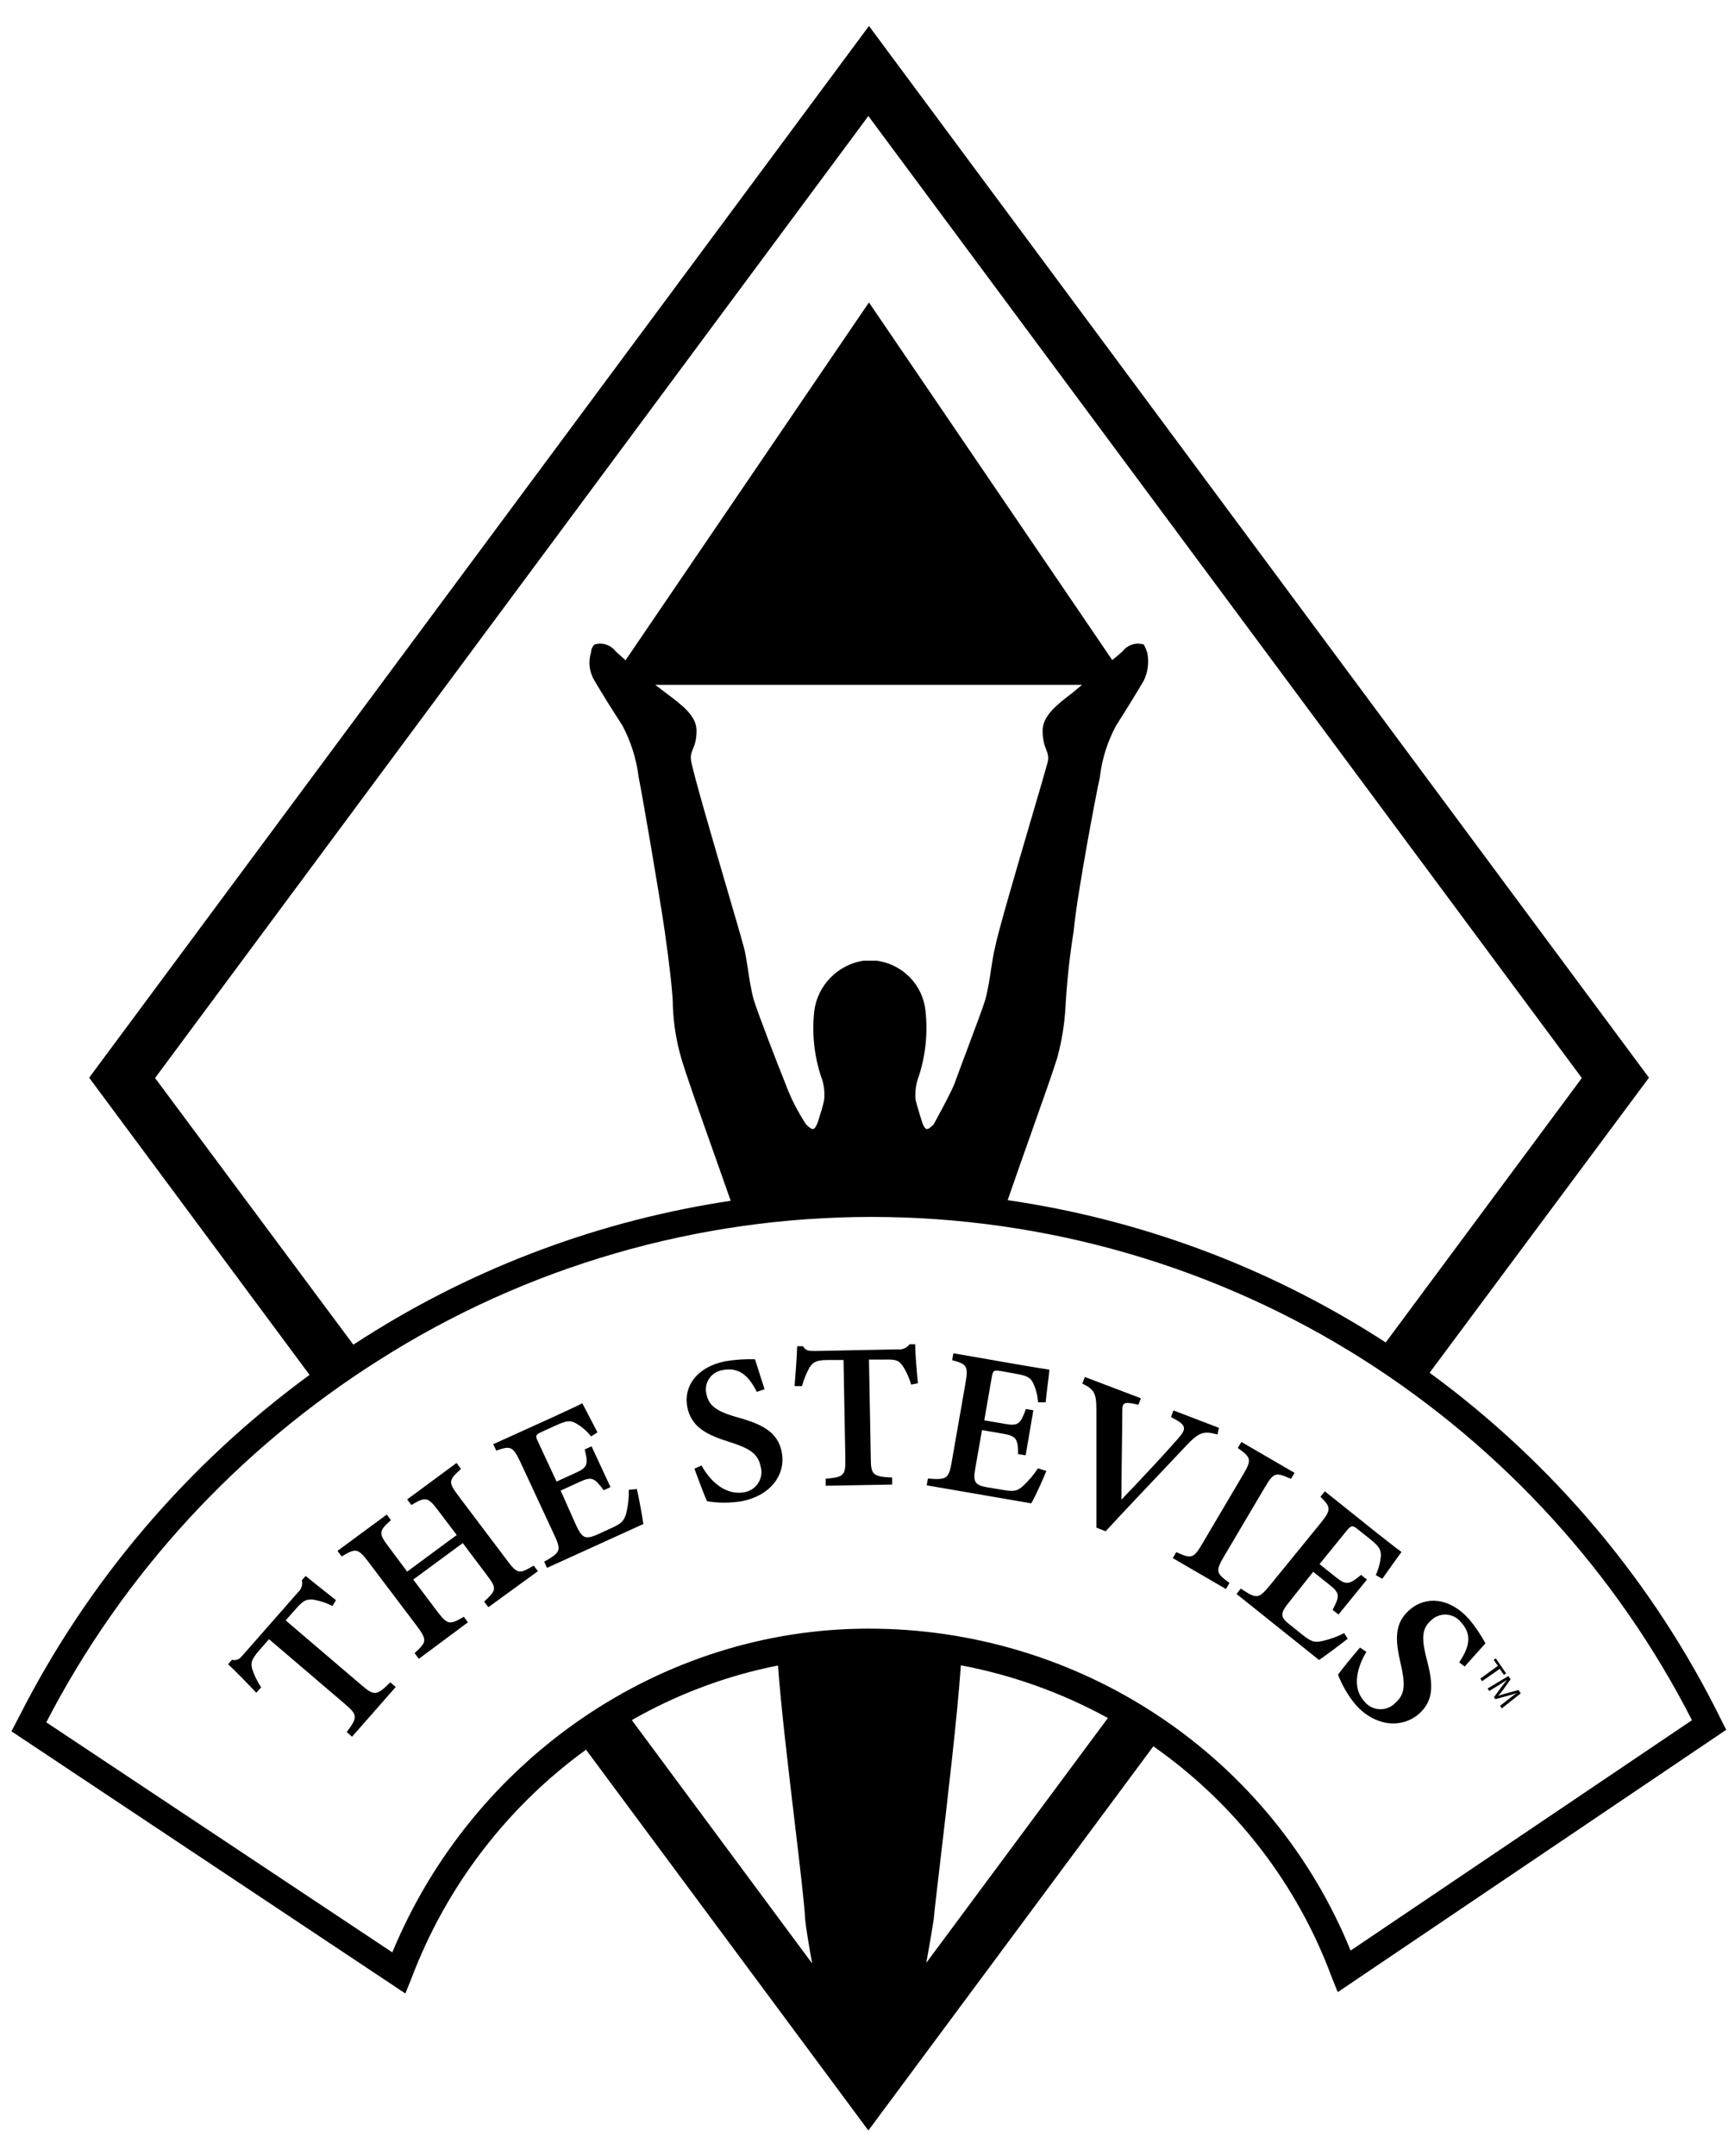 <svg width="66" height="82" viewBox="0 0 66 82" fill="none" xmlns="http://www.w3.org/2000/svg">
<path fill-rule="evenodd" clip-rule="evenodd" d="M13.892 50.852C13.741 50.947 13.59 51.044 13.441 51.141L5.899 41L33.033 4.413L60.174 41L52.713 51.057C52.622 50.998 52.53 50.939 52.438 50.88C48.149 48.151 43.337 46.374 38.332 45.645C38.598 44.87 38.917 43.971 39.219 43.118C39.662 41.869 40.068 40.723 40.22 40.224C40.39 39.599 40.494 38.958 40.531 38.312C40.584 37.342 40.688 36.376 40.842 35.418C40.963 34.059 41.712 30.115 41.839 29.561C41.918 28.87 42.129 28.2 42.462 27.587C42.894 26.913 43.269 26.297 43.516 25.874C43.669 25.546 43.714 25.179 43.643 24.824C43.607 24.719 43.565 24.616 43.516 24.516C43.372 24.469 43.217 24.468 43.072 24.513C42.928 24.558 42.801 24.647 42.709 24.767C42.658 24.817 42.507 24.943 42.311 25.105L33.055 11.502L23.796 25.111C23.667 24.997 23.54 24.883 23.413 24.767C23.322 24.647 23.195 24.558 23.051 24.513C22.906 24.468 22.751 24.469 22.607 24.516C22.528 24.6 22.483 24.709 22.48 24.824C22.427 24.998 22.41 25.182 22.432 25.362C22.454 25.543 22.513 25.717 22.607 25.874C22.86 26.308 23.235 26.913 23.673 27.587C24 28.202 24.211 28.871 24.295 29.561C24.416 30.132 25.102 34.128 25.287 35.418C25.471 36.708 25.598 37.821 25.598 38.312C25.625 38.959 25.73 39.601 25.909 40.224C26.083 40.827 26.594 42.269 27.11 43.725C27.348 44.397 27.588 45.072 27.795 45.669C22.865 46.409 18.125 48.167 13.892 50.852ZM24.925 26.046C25.064 26.154 25.203 26.26 25.344 26.365C25.36 26.378 25.377 26.39 25.393 26.402C25.953 26.823 26.497 27.232 26.497 27.786C26.497 28.148 26.422 28.332 26.36 28.484C26.296 28.642 26.245 28.766 26.307 29.019C26.427 29.605 27.119 31.972 27.659 33.816C27.971 34.882 28.231 35.774 28.301 36.045C28.356 36.24 28.399 36.523 28.447 36.838C28.504 37.218 28.569 37.644 28.67 38.015C28.797 38.449 29.603 40.543 29.857 41.16C30.061 41.724 30.332 42.262 30.664 42.764C30.912 43.009 30.975 43.009 31.102 42.701C31.114 42.66 31.13 42.611 31.148 42.556C31.212 42.357 31.3 42.08 31.35 41.839C31.384 41.525 31.341 41.208 31.223 40.914C30.967 40.118 30.883 39.279 30.975 38.449C31.037 37.973 31.252 37.53 31.589 37.186C31.925 36.841 32.365 36.614 32.842 36.536H33.338C33.822 36.599 34.27 36.822 34.609 37.169C34.949 37.517 35.159 37.968 35.206 38.449C35.298 39.279 35.213 40.118 34.958 40.914C34.843 41.208 34.799 41.525 34.831 41.839C34.894 42.084 35.021 42.512 35.084 42.701C35.206 43.009 35.269 43.009 35.517 42.764C35.53 42.738 35.566 42.671 35.617 42.578C35.814 42.215 36.228 41.455 36.329 41.16C36.41 40.932 36.571 40.504 36.748 40.032C37.051 39.224 37.402 38.289 37.482 38.015C37.583 37.644 37.648 37.218 37.705 36.838C37.753 36.523 37.796 36.24 37.851 36.045C37.935 35.549 38.677 33.022 39.239 31.109C39.524 30.141 39.762 29.33 39.845 29.019C39.909 28.8 39.861 28.676 39.799 28.512C39.737 28.351 39.661 28.151 39.661 27.786C39.661 27.233 40.202 26.799 40.779 26.365C40.831 26.318 40.975 26.199 41.161 26.046H24.925ZM62.727 40.988L54.383 52.209C59.087 55.652 62.895 60.174 65.47 65.401L65.666 65.789L50.888 75.766L50.658 75.195C49.348 71.654 46.982 68.593 43.874 66.417L33.033 81.028L22.292 66.545C19.352 68.68 16.999 71.678 15.65 75.247L15.42 75.818L0.435 65.846L0.734 65.275C3.34 60.138 7.126 55.693 11.776 52.291L3.392 40.988L33.056 0.988L62.727 40.988ZM24.034 65.42L30.894 74.675C30.773 74.013 30.661 73.321 30.629 73.009C30.602 72.43 30.427 70.957 30.226 69.264L30.226 69.264C29.983 67.217 29.701 64.847 29.596 63.344C27.635 63.729 25.758 64.437 24.034 65.42ZM42.144 65.341L35.237 74.651C35.359 73.981 35.475 73.293 35.517 73.009C35.555 72.599 35.656 71.741 35.782 70.673L35.782 70.672C36.048 68.407 36.425 65.201 36.551 63.336C38.508 63.705 40.396 64.381 42.144 65.341ZM14.924 74.254L1.76 65.504C4.672 59.88 9.042 55.124 14.423 51.725C20.011 48.172 26.513 46.283 33.154 46.283C39.795 46.283 46.297 48.172 51.885 51.725C57.201 55.111 61.508 59.84 64.363 65.424L51.378 74.185C49.904 70.563 47.367 67.461 44.097 65.279C40.826 63.097 36.971 61.935 33.027 61.942C25.183 61.942 17.984 66.862 14.924 74.254ZM12.648 61.08C12.41 60.958 12.153 60.875 11.887 60.835C11.663 60.835 11.57 60.835 11.271 61.171L10.867 61.628L13.749 64.088C14.239 64.51 14.325 64.493 14.85 63.985L15.052 64.162L13.392 66.052L13.19 65.875C13.611 65.304 13.611 65.23 13.115 64.802L10.233 62.342L9.859 62.77C9.571 63.101 9.53 63.232 9.594 63.477C9.676 63.723 9.79 63.957 9.934 64.174L9.749 64.379C9.375 63.985 8.971 63.569 8.677 63.295L8.821 63.129C9.04 63.163 9.109 63.095 9.259 62.924L11.34 60.555C11.403 60.498 11.449 60.426 11.474 60.346C11.5 60.266 11.503 60.18 11.484 60.098L11.628 59.938C11.787 60.072 12.036 60.268 12.289 60.468L12.289 60.468L12.289 60.468L12.29 60.468L12.291 60.469L12.291 60.469L12.293 60.471L12.294 60.471L12.295 60.472C12.464 60.605 12.634 60.739 12.781 60.858L12.648 61.08ZM17.437 56.89C17.045 56.365 17.062 56.297 17.535 55.869L17.368 55.64L15.489 57.027L15.65 57.239C16.175 56.925 16.273 56.919 16.665 57.444L17.374 58.38L15.489 59.773L14.786 58.831C14.388 58.312 14.411 58.226 14.872 57.815L14.711 57.604L12.838 58.985L12.999 59.196C13.529 58.877 13.616 58.877 14.014 59.402L15.869 61.856C16.261 62.387 16.221 62.461 15.771 62.872L15.933 63.089L17.8 61.702L17.645 61.491C17.108 61.799 17.034 61.81 16.636 61.291L15.72 60.075L17.604 58.688L18.515 59.898C18.913 60.423 18.884 60.475 18.417 60.914L18.578 61.126L20.463 59.756L20.302 59.544C19.765 59.864 19.685 59.876 19.293 59.35L17.437 56.89ZM24.227 56.633C24.279 56.839 24.446 57.724 24.474 57.963L20.809 59.63L20.7 59.396C21.334 59.036 21.357 58.968 21.08 58.369L19.795 55.606C19.506 54.99 19.408 54.984 18.878 55.172L18.763 54.927L21.068 53.882C21.8 53.546 22.06 53.42 22.152 53.369L22.728 54.476L22.486 54.63C22.328 54.43 22.132 54.261 21.91 54.133C21.702 54.014 21.564 54.025 21.172 54.202L20.63 54.447C20.371 54.567 20.354 54.596 20.463 54.824L21.172 56.348L21.91 56.011C22.365 55.806 22.377 55.675 22.244 55.127L22.503 55.007L23.224 56.559L22.965 56.679C22.613 56.205 22.515 56.148 22.065 56.354L21.328 56.691L21.904 57.986C22.135 58.483 22.25 58.557 22.671 58.386L23.247 58.123C23.662 57.935 23.737 57.838 23.823 57.553C23.894 57.261 23.927 56.962 23.921 56.662L24.227 56.633ZM27.494 52.107C28.215 51.965 28.543 52.467 28.791 52.935L29.085 52.838C28.924 52.336 28.808 51.976 28.722 51.696C28.348 51.685 27.973 51.709 27.604 51.77C26.486 51.987 25.99 52.752 26.146 53.517C26.301 54.282 26.884 54.573 27.783 54.853C28.491 55.081 28.837 55.275 28.935 55.777C28.966 55.885 28.973 55.997 28.956 56.107C28.939 56.217 28.898 56.323 28.836 56.416C28.775 56.509 28.693 56.588 28.598 56.647C28.503 56.706 28.396 56.745 28.284 56.759C27.5 56.879 26.941 56.206 26.688 55.737L26.417 55.857C26.549 56.228 26.809 56.913 26.895 57.096C27.332 57.168 27.778 57.168 28.215 57.096C29.293 56.89 29.909 56.097 29.736 55.218C29.587 54.482 29.027 54.173 28.071 53.911C27.327 53.7 26.97 53.5 26.878 53.038C26.85 52.936 26.844 52.83 26.86 52.726C26.877 52.622 26.916 52.523 26.974 52.435C27.032 52.347 27.109 52.272 27.199 52.215C27.288 52.159 27.389 52.122 27.494 52.107ZM34.659 52.661C34.589 52.404 34.478 52.159 34.33 51.936C34.192 51.759 34.123 51.696 33.661 51.708H33.056L33.125 55.452C33.125 56.097 33.212 56.16 33.938 56.194V56.462L31.408 56.508V56.24C32.105 56.177 32.169 56.12 32.157 55.469L32.088 51.725H31.512C31.068 51.725 30.935 51.793 30.797 52.005C30.671 52.23 30.575 52.469 30.509 52.718H30.226C30.273 52.147 30.313 51.576 30.324 51.2H30.543C30.664 51.377 30.757 51.382 30.993 51.382L34.163 51.32C34.247 51.328 34.331 51.315 34.408 51.281C34.485 51.247 34.552 51.193 34.601 51.126H34.814C34.814 51.468 34.872 52.119 34.918 52.61L34.659 52.661ZM39.229 57.176C39.361 56.965 39.73 56.143 39.805 55.943L39.482 55.846C39.32 56.096 39.126 56.324 38.906 56.525C38.704 56.702 38.583 56.742 38.128 56.662L37.511 56.559C37.062 56.474 37.01 56.337 37.108 55.8L37.356 54.39L38.151 54.527C38.664 54.613 38.727 54.733 38.727 55.304L39.016 55.349L39.309 53.637L39.027 53.586C38.819 54.156 38.733 54.242 38.243 54.156L37.442 54.019L37.73 52.364C37.776 52.113 37.805 52.102 38.082 52.147L38.658 52.25C39.079 52.324 39.2 52.393 39.304 52.61C39.41 52.838 39.473 53.084 39.488 53.334H39.776C39.796 53.136 39.825 52.907 39.85 52.699C39.885 52.423 39.915 52.181 39.915 52.09L39.88 52.085C39.767 52.068 39.461 52.023 38.762 51.902L36.266 51.468L36.22 51.731C36.762 51.879 36.848 51.936 36.727 52.604L36.203 55.606C36.088 56.234 36.03 56.291 35.298 56.234L35.252 56.491L39.229 57.176ZM46.312 54.556C45.799 54.425 45.632 54.436 45.09 55.019C44.953 55.166 44.689 55.444 44.362 55.789L44.362 55.789L44.359 55.792L44.356 55.795L44.356 55.796C43.668 56.521 42.706 57.536 42.059 58.238L41.707 58.101V53.62C41.707 52.986 41.627 52.844 41.171 52.621L41.269 52.37L43.402 53.181L43.304 53.426C42.727 53.289 42.693 53.346 42.693 53.689C42.693 53.991 42.686 54.506 42.678 55.07C42.669 55.752 42.658 56.505 42.658 57.039C43.477 56.183 44.324 55.275 44.802 54.727C45.166 54.316 45.137 54.197 44.543 53.894L44.641 53.643L46.37 54.305L46.312 54.556ZM44.745 59.031L44.613 59.259L46.636 60.435L46.768 60.201C46.267 59.836 46.226 59.767 46.561 59.196L48.117 56.565C48.457 55.989 48.532 55.989 49.108 56.245L49.246 56.017L47.223 54.841L47.085 55.07C47.592 55.429 47.627 55.515 47.287 56.086L45.736 58.711C45.396 59.288 45.322 59.288 44.745 59.031ZM51.268 62.324C51.101 62.461 50.375 63.004 50.179 63.135L47.038 60.623L47.199 60.418C47.81 60.823 47.879 60.812 48.3 60.304L50.231 57.935C50.663 57.404 50.617 57.313 50.231 56.925L50.398 56.719L52.369 58.295C52.997 58.791 53.228 58.968 53.314 59.025C53.216 59.156 52.847 59.67 52.582 60.047L52.334 59.904C52.44 59.675 52.506 59.43 52.53 59.179C52.53 58.94 52.473 58.82 52.138 58.551L51.672 58.18C51.453 58.004 51.418 58.004 51.257 58.18L50.196 59.487L50.83 59.995C51.216 60.304 51.343 60.258 51.775 59.898L52 60.075L50.917 61.405L50.692 61.228C50.968 60.703 50.974 60.595 50.582 60.281L49.954 59.779L49.049 60.92C48.703 61.348 48.68 61.491 49.049 61.776L49.539 62.17C49.896 62.456 50.017 62.473 50.283 62.416C50.578 62.354 50.863 62.252 51.13 62.113L51.268 62.324ZM55.579 61.702C56.087 62.25 55.793 62.781 55.51 63.226L55.718 63.38L56.507 62.501C56.331 62.175 56.123 61.867 55.885 61.582C55.13 60.737 54.225 60.703 53.626 61.222C53.026 61.742 53.072 62.381 53.285 63.289C53.458 64.036 53.464 64.43 53.078 64.767C53.001 64.848 52.906 64.911 52.802 64.952C52.697 64.993 52.585 65.011 52.473 65.005C52.36 64.999 52.251 64.969 52.151 64.917C52.052 64.865 51.965 64.793 51.897 64.704C51.366 64.116 51.7 63.283 51.977 62.826L51.735 62.661C51.476 62.958 51.015 63.523 50.899 63.694C51.059 64.108 51.285 64.493 51.568 64.835C52.294 65.652 53.297 65.76 53.971 65.189C54.553 64.676 54.525 64.048 54.271 63.1C54.081 62.364 54.069 61.953 54.427 61.639C54.502 61.561 54.595 61.499 54.697 61.46C54.799 61.42 54.908 61.402 55.018 61.408C55.127 61.414 55.234 61.444 55.331 61.494C55.428 61.545 55.513 61.616 55.579 61.702ZM56.981 63.357L56.819 63.129L56.9 63.072L57.292 63.643L57.211 63.7L57.05 63.471L56.381 63.939L56.312 63.842L56.981 63.357ZM57.454 64.571C57.428 64.591 57.403 64.611 57.378 64.63L57.061 64.881L57.13 64.973L57.851 64.402L57.764 64.276L57.303 64.402C57.197 64.427 57.093 64.46 56.992 64.499C57.044 64.442 57.096 64.374 57.155 64.297L57.194 64.248L57.464 63.865L57.378 63.745L56.588 64.219L56.652 64.311L56.992 64.105L57.332 63.888C57.257 63.974 57.182 64.071 57.101 64.179L56.831 64.55L56.882 64.624L57.343 64.499C57.462 64.469 57.58 64.432 57.695 64.39C57.625 64.438 57.538 64.506 57.455 64.571L57.454 64.571L57.454 64.571L57.454 64.571Z" fill="black"/>
</svg>
